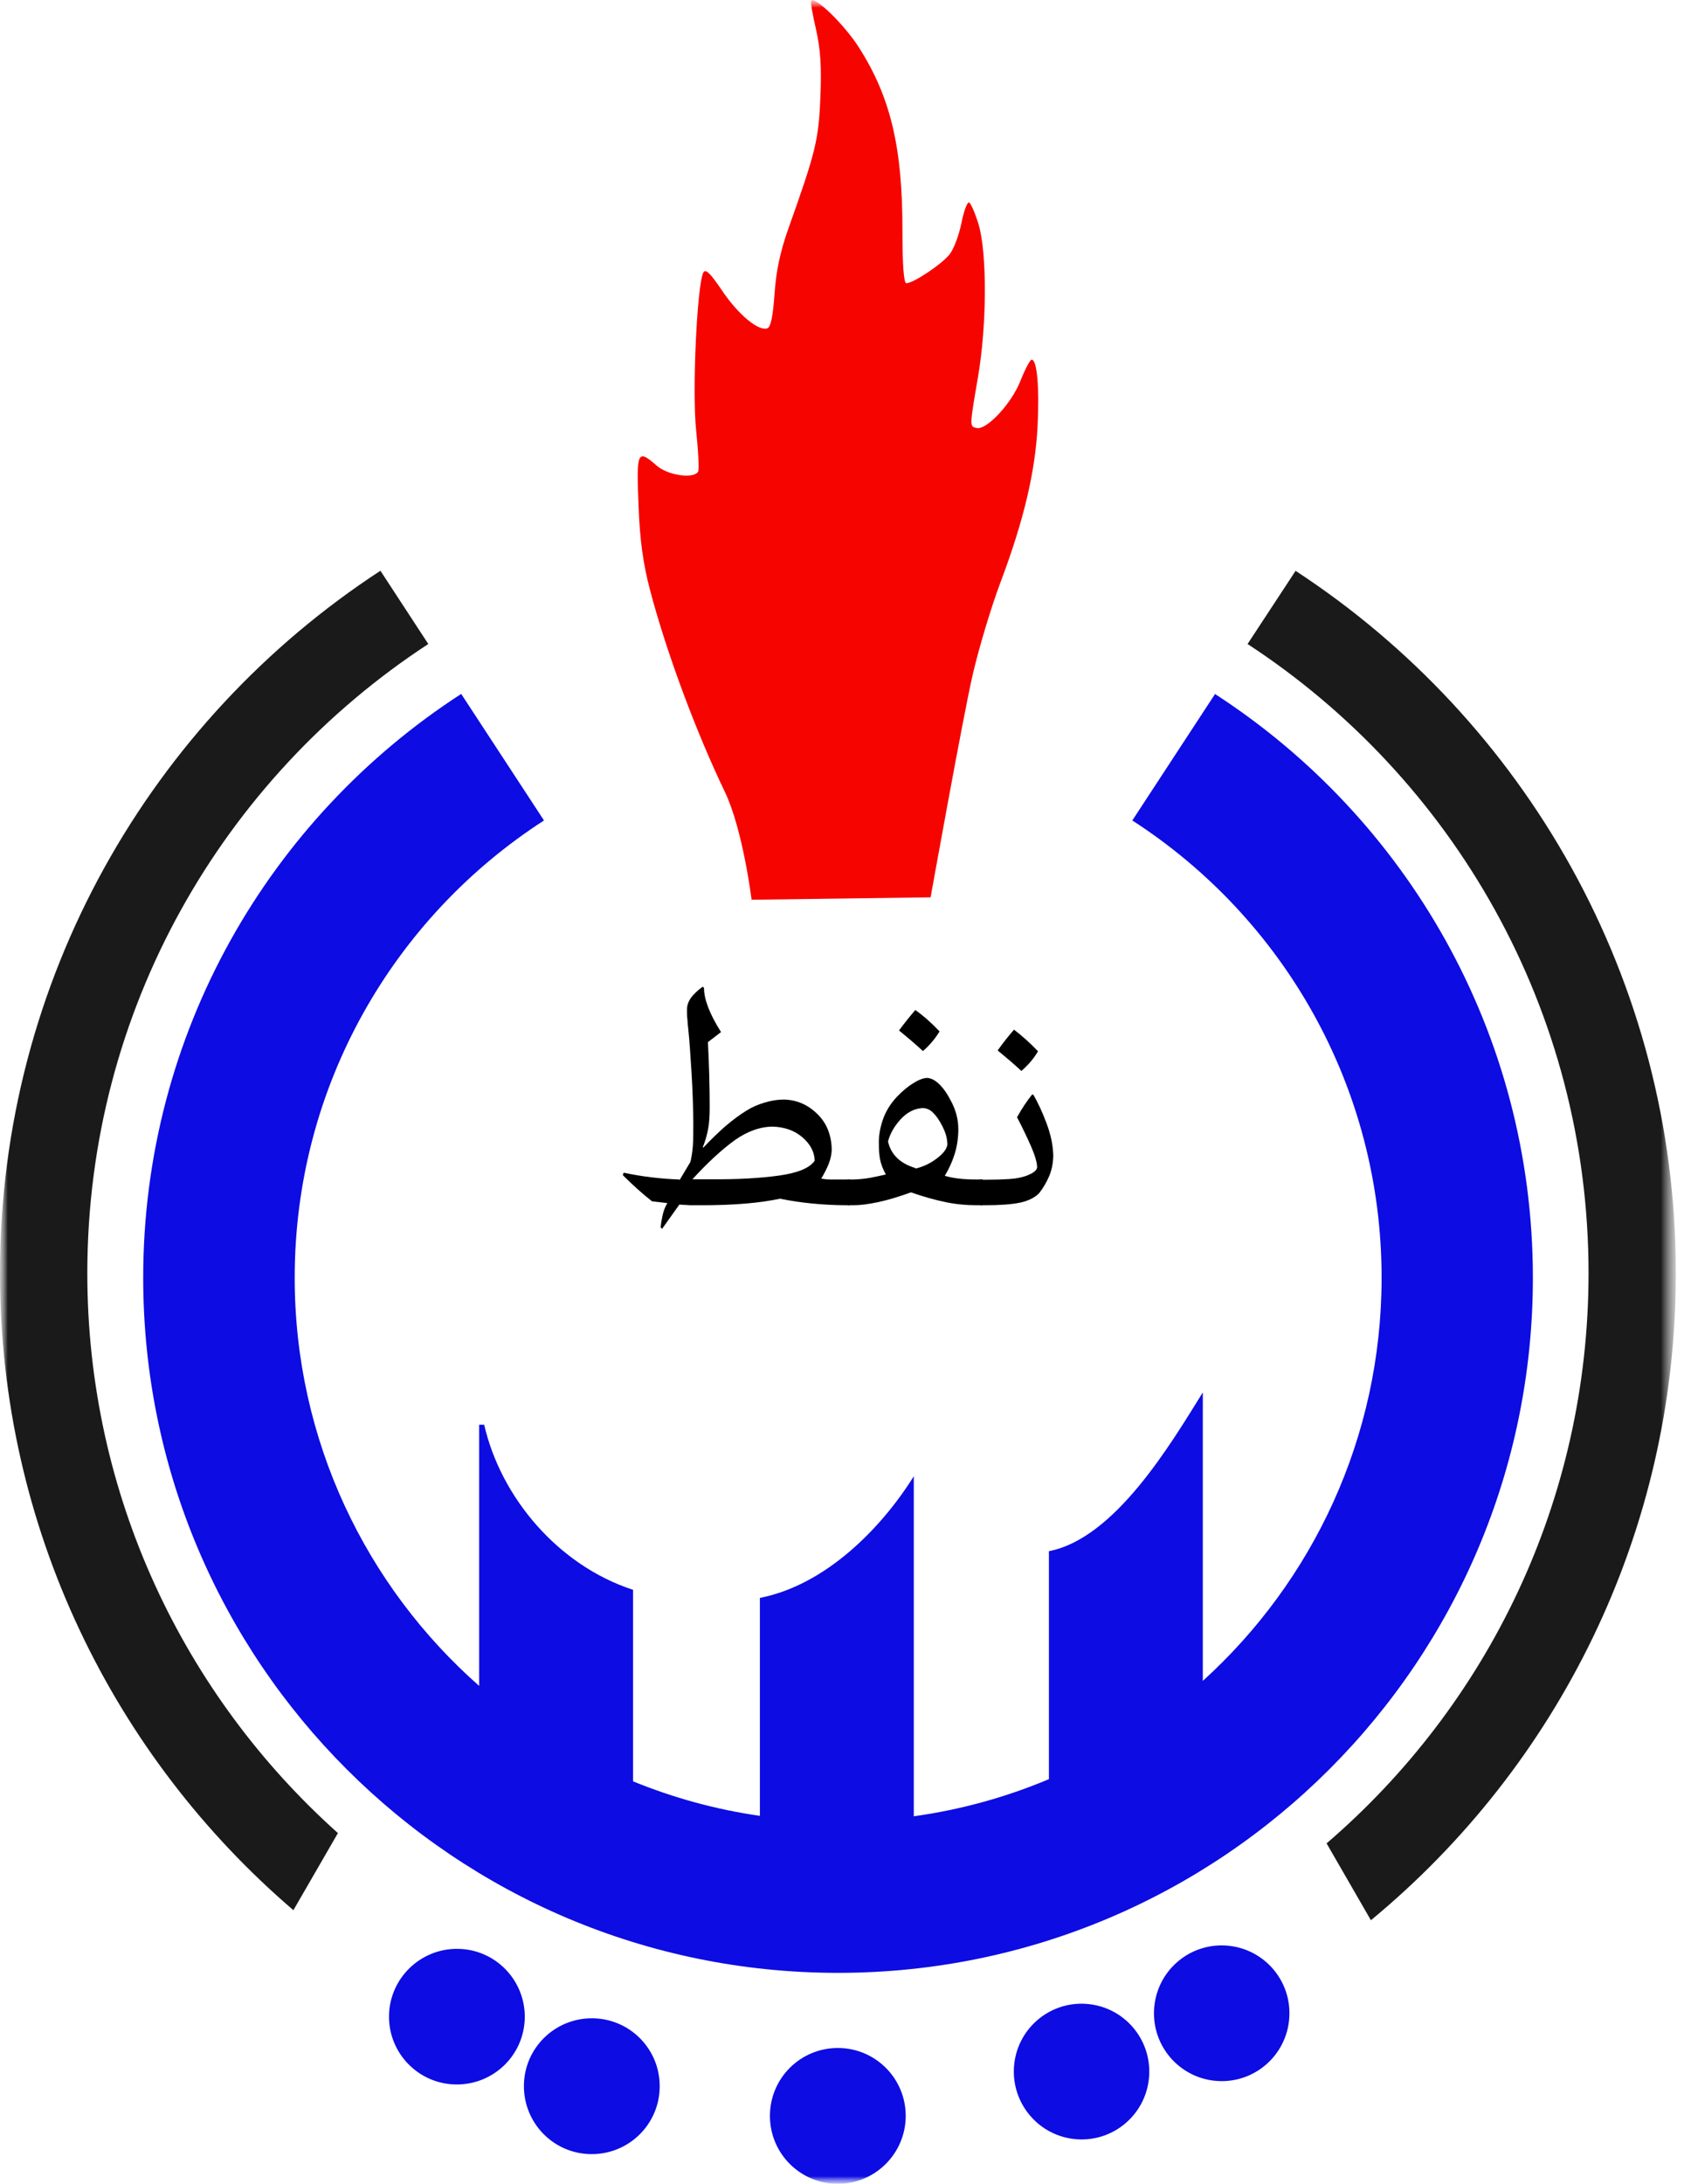 <svg width="108" height="140" viewBox="0 0 108 140" fill="none" xmlns="http://www.w3.org/2000/svg">
<g clip-path="url(#clip0_17_85)">
<mask id="mask0_17_85" style="mask-type:luminance" maskUnits="userSpaceOnUse" x="0" y="0" width="108" height="140">
<path d="M107.478 0H0V140H107.478V0Z" fill="white"/>
</mask>
<g mask="url(#mask0_17_85)">
<mask id="mask1_17_85" style="mask-type:luminance" maskUnits="userSpaceOnUse" x="0" y="0" width="108" height="140">
<path d="M107.478 0H0V140H107.478V0Z" fill="white"/>
</mask>
<g mask="url(#mask1_17_85)">
<path d="M29.568 44.492C17.304 52.43 9.184 66.22 9.184 81.914C9.184 106.526 29.134 126.476 53.746 126.476C78.358 126.476 98.308 106.526 98.308 81.914C98.308 66.22 90.188 52.43 77.924 44.492L72.618 52.598C82.236 58.8 88.606 69.608 88.606 81.914C88.606 92.162 84.182 101.374 77.14 107.758V89.264C75.068 92.596 71.498 98.63 67.27 99.442V114.058C64.54 115.206 61.628 116.018 58.604 116.438V94.64C56.532 97.958 52.962 101.612 48.734 102.438V116.41C45.892 116.004 43.176 115.248 40.6 114.198V101.92C35.784 100.352 32.116 95.984 31.052 91.336H30.73V108.08C23.478 101.696 18.9 92.33 18.9 81.914C18.9 69.608 25.27 58.8 34.888 52.598L29.582 44.492H29.568Z" fill="#0D0CE3"/>
<path d="M24.388 36.596C9.702 46.186 0 62.776 0 81.62C0 97.958 7.308 112.602 18.816 122.458L21.672 117.516C11.816 108.696 5.6 95.886 5.6 81.62C5.6 64.736 14.308 49.882 27.468 41.286L24.402 36.596H24.388ZM83.09 36.596L80.01 41.286C93.17 49.882 101.878 64.736 101.878 81.62C101.878 96.236 95.368 109.34 85.078 118.174L87.92 123.102C99.862 113.246 107.478 98.322 107.478 81.62C107.478 62.762 97.762 46.186 83.09 36.596Z" fill="#1A1A1A"/>
<path d="M48.202 57.68C48.202 57.68 47.642 53.158 46.48 50.75C44.618 46.872 42.742 41.818 41.692 37.842C41.244 36.134 41.034 34.65 40.95 32.368C40.81 28.91 40.88 28.77 42.112 29.848C42.826 30.478 44.478 30.716 44.772 30.24C44.842 30.114 44.786 28.924 44.646 27.594C44.38 25.116 44.702 18.242 45.108 17.472C45.248 17.206 45.556 17.514 46.312 18.634C47.348 20.174 48.664 21.266 49.224 21.042C49.434 20.958 49.574 20.244 49.672 18.858C49.77 17.416 50.022 16.184 50.54 14.714C52.304 9.758 52.5 9.002 52.612 6.272C52.696 4.27 52.626 3.192 52.332 1.876C52.108 0.924 51.968 0.098 52.024 0.042C52.29 -0.238 54.208 1.638 55.118 3.094C57.12 6.258 57.876 9.45 57.876 14.728C57.876 16.996 57.96 18.158 58.128 18.158C58.576 18.158 60.466 16.898 60.928 16.268C61.18 15.932 61.502 15.064 61.656 14.322C61.796 13.58 62.02 12.978 62.132 12.978C62.244 12.978 62.524 13.622 62.762 14.392C63.308 16.254 63.294 20.846 62.72 24.178C62.174 27.37 62.174 27.342 62.636 27.44C63.28 27.58 64.876 25.872 65.45 24.402C65.744 23.66 66.066 23.058 66.164 23.058C66.514 23.058 66.668 24.864 66.542 27.342C66.388 30.268 65.66 33.362 64.162 37.338C63.574 38.892 62.776 41.552 62.384 43.246C61.768 45.906 59.682 57.526 59.682 57.526L48.202 57.68Z" fill="#F60400"/>
<path d="M33.656 129.332C33.628 131.74 31.654 133.658 29.246 133.63C26.838 133.602 24.92 131.628 24.948 129.234C24.976 126.84 26.95 124.908 29.358 124.936C31.766 124.964 33.684 126.938 33.656 129.346" fill="#0D0CE3"/>
<path d="M42.308 133.798C42.28 136.206 40.306 138.124 37.898 138.096C35.49 138.068 33.572 136.094 33.6 133.686C33.628 131.278 35.602 129.36 38.01 129.388C40.418 129.416 42.336 131.39 42.308 133.784" fill="#0D0CE3"/>
<path d="M58.086 135.646C58.086 138.04 56.14 140 53.732 140C51.324 140 49.378 138.054 49.378 135.646C49.378 133.238 51.324 131.292 53.732 131.292C56.14 131.292 58.086 133.238 58.086 135.646Z" fill="#0D0CE3"/>
<path d="M73.696 133.112C73.528 135.506 71.456 137.312 69.062 137.144C66.668 136.976 64.862 134.89 65.03 132.496C65.198 130.102 67.27 128.296 69.664 128.464C72.058 128.632 73.864 130.704 73.696 133.112Z" fill="#0D0CE3"/>
<path d="M82.684 129.374C82.516 131.768 80.444 133.574 78.05 133.406C75.656 133.238 73.85 131.166 74.018 128.758C74.186 126.364 76.258 124.558 78.652 124.726C81.046 124.894 82.852 126.966 82.684 129.36" fill="#0D0CE3"/>
<path d="M63.014 75.614C62.678 75.614 62.44 75.726 62.3 75.894C62.174 76.062 62.104 76.23 62.118 76.398C62.118 76.58 62.174 76.776 62.3 76.958C62.426 77.14 62.664 77.238 63.014 77.266H63.168C64.134 77.266 64.89 77.21 65.422 77.098C65.954 76.986 66.36 76.776 66.64 76.496C66.906 76.16 67.116 75.796 67.284 75.404C67.452 75.012 67.536 74.578 67.55 74.102C67.536 73.444 67.396 72.758 67.13 72.044C66.864 71.33 66.584 70.714 66.262 70.168H66.192C65.856 70.588 65.534 71.064 65.226 71.624C65.576 72.296 65.87 72.912 66.122 73.486C66.374 74.06 66.5 74.494 66.514 74.816C66.514 74.928 66.444 75.026 66.318 75.124C66.192 75.222 66.01 75.306 65.786 75.39C65.506 75.488 65.142 75.558 64.722 75.586C64.288 75.614 63.812 75.628 63.252 75.628H63.028L63.014 75.614ZM63.98 67.34C64.232 67.55 64.498 67.774 64.75 67.984C65.002 68.194 65.254 68.432 65.506 68.656C65.94 68.278 66.304 67.858 66.57 67.396C66.066 66.864 65.548 66.402 65.03 66.01C64.68 66.416 64.33 66.85 63.994 67.326" fill="black"/>
<path d="M54.502 75.614C54.166 75.628 53.928 75.726 53.788 75.894C53.648 76.062 53.592 76.23 53.606 76.398C53.606 76.594 53.662 76.776 53.788 76.958C53.914 77.14 54.152 77.238 54.502 77.266H54.74C55.174 77.266 55.692 77.196 56.294 77.07C56.896 76.944 57.61 76.734 58.422 76.44C59.234 76.72 59.976 76.93 60.662 77.07C61.348 77.21 62.006 77.266 62.636 77.266H63.014V75.614H62.608C61.754 75.614 61.082 75.53 60.592 75.376C60.858 74.942 61.068 74.48 61.222 73.99C61.376 73.5 61.46 72.968 61.46 72.38C61.46 71.75 61.292 71.134 60.97 70.546C60.732 70.084 60.48 69.734 60.214 69.482C59.948 69.23 59.696 69.118 59.472 69.104C59.234 69.104 58.926 69.216 58.576 69.44C58.226 69.65 57.876 69.944 57.526 70.308C57.092 70.77 56.798 71.26 56.616 71.792C56.434 72.324 56.35 72.842 56.364 73.332C56.364 73.64 56.378 73.962 56.434 74.284C56.49 74.606 56.616 74.942 56.812 75.292C56.518 75.362 56.196 75.432 55.832 75.502C55.468 75.572 55.104 75.6 54.74 75.614H54.516H54.502ZM58.716 74.886C58.17 74.718 57.764 74.48 57.484 74.186C57.204 73.892 57.036 73.556 56.952 73.178C57.078 72.674 57.358 72.198 57.764 71.75C58.184 71.302 58.646 71.064 59.164 71.036C59.43 71.036 59.668 71.148 59.864 71.358C60.074 71.568 60.256 71.848 60.438 72.198C60.508 72.338 60.578 72.492 60.648 72.702C60.718 72.912 60.746 73.122 60.76 73.36C60.732 73.64 60.508 73.948 60.074 74.27C59.654 74.592 59.192 74.802 58.716 74.914M57.666 66.066C57.918 66.276 58.184 66.5 58.436 66.71C58.688 66.92 58.94 67.158 59.192 67.382C59.626 67.004 59.976 66.584 60.256 66.122C59.752 65.59 59.234 65.128 58.702 64.75C58.352 65.156 58.002 65.59 57.652 66.066" fill="black"/>
<path d="M43.568 75.614C42.378 75.572 41.188 75.432 39.998 75.18L39.942 75.334C40.558 75.95 41.174 76.51 41.818 77.014L42.798 77.126C42.644 77.392 42.546 77.658 42.49 77.924C42.434 78.19 42.392 78.442 42.364 78.68L42.462 78.778L43.568 77.224C43.792 77.238 44.03 77.252 44.282 77.266C44.534 77.266 44.772 77.266 45.01 77.266C47.04 77.266 48.72 77.126 50.022 76.846C51.324 77.112 52.724 77.252 54.194 77.266H54.502V75.614H53.998C53.746 75.614 53.508 75.614 53.27 75.614C53.032 75.614 52.836 75.586 52.668 75.558C52.85 75.25 53.018 74.942 53.144 74.62C53.27 74.298 53.34 73.976 53.34 73.654C53.312 72.73 53.004 71.974 52.402 71.4C51.8 70.812 51.086 70.504 50.26 70.49C49.854 70.49 49.448 70.56 49.028 70.686C48.608 70.812 48.216 70.98 47.866 71.204C47.432 71.47 46.984 71.806 46.522 72.198C46.074 72.59 45.598 73.052 45.122 73.556H45.066C45.206 73.22 45.318 72.856 45.402 72.436C45.486 72.03 45.514 71.54 45.514 70.98C45.514 69.594 45.472 68.194 45.402 66.808L46.242 66.164C45.514 65.016 45.15 64.064 45.15 63.336L45.066 63.252C44.744 63.49 44.492 63.728 44.324 63.952C44.156 64.19 44.058 64.442 44.058 64.722C44.058 64.932 44.058 65.142 44.086 65.352C44.1 65.576 44.114 65.786 44.142 65.982C44.226 66.766 44.282 67.704 44.352 68.81C44.422 69.916 44.45 70.938 44.464 71.904C44.464 72.548 44.464 73.066 44.436 73.444C44.408 73.822 44.352 74.158 44.282 74.48L43.582 75.656L43.568 75.614ZM44.394 75.614C45.402 74.508 46.312 73.682 47.124 73.094C47.936 72.52 48.762 72.226 49.574 72.226C50.33 72.254 50.96 72.478 51.464 72.912C51.968 73.346 52.234 73.85 52.248 74.41C51.94 74.872 51.17 75.194 49.966 75.362C48.762 75.53 47.306 75.614 45.584 75.6H44.38L44.394 75.614Z" fill="black"/>
</g>
</g>
</g>
<defs>
<clipPath id="clip0_17_85">
<rect width="107.478" height="140" fill="white"/>
</clipPath>
</defs>
</svg>
